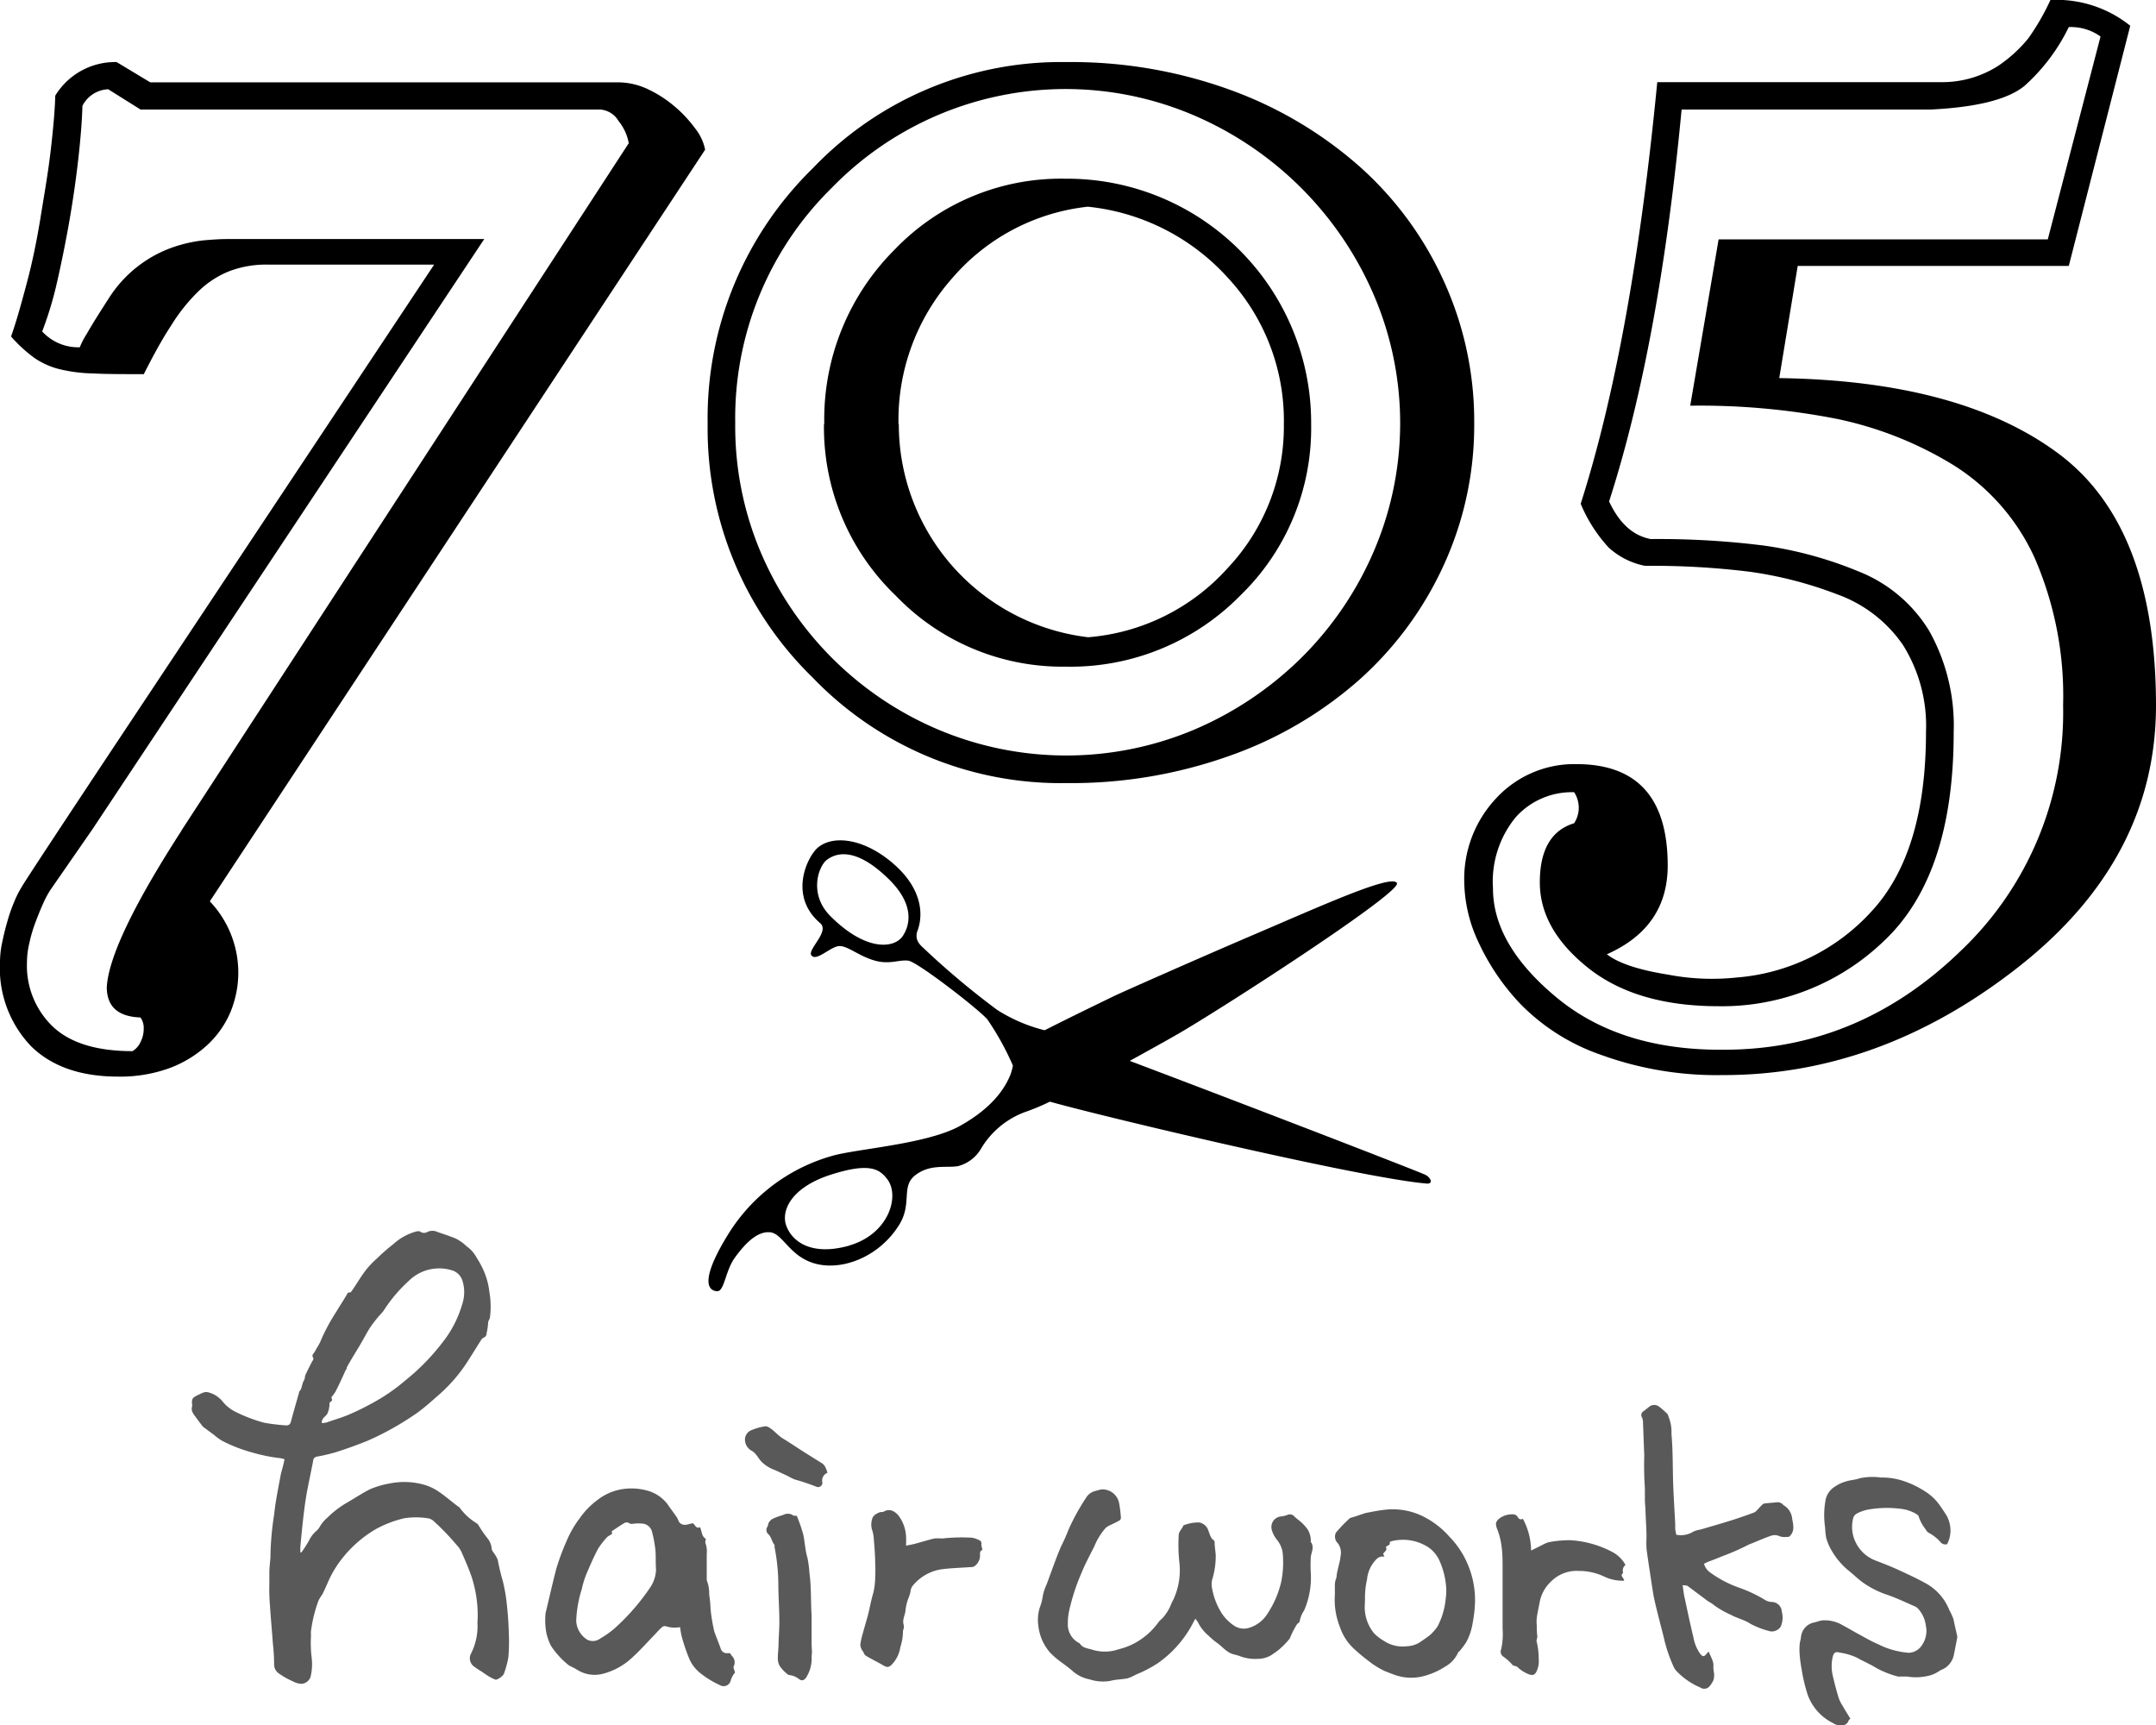 <svg xmlns="http://www.w3.org/2000/svg" viewBox="0 0 212.6 170.08"><defs><style>.cls-1{fill:#595959;}</style></defs><g id="レイヤー_2" data-name="レイヤー 2"><g id="レイヤー_1-2" data-name="レイヤー 1"><path class="cls-1" d="M28.05,143.87a3.14,3.14,0,0,0-.67-.13,16,16,0,0,1-2.47-.52,14.39,14.39,0,0,1-3-1.16,4.77,4.77,0,0,1-.8-.58l-1.07-.79a.81.81,0,0,1-.12-.14c-.2-.26-.4-.52-.59-.79s-.55-.63-.38-1.11c0,0,0-.06,0-.09-.06-.63,0-.74.54-1,.16-.07.31-.16.47-.22a.87.87,0,0,1,.58-.06,2.65,2.65,0,0,1,1.44.94,3.83,3.83,0,0,0,1.28,1,15.06,15.06,0,0,0,2.8,1.06,19.76,19.76,0,0,0,2.17.26c.27,0,.39-.12.46-.38.25-.95.53-1.9.8-2.85,0,0,0-.07,0-.09.32-.3.26-.76.48-1.11.1-.15.08-.38.15-.55.2-.43.42-.86.64-1.29.07-.14.22-.23.09-.46s.1-.37.2-.55c.18-.37.44-.7.58-1.08a19.13,19.13,0,0,1,1.56-2.89c.31-.53.63-1,.95-1.54.09-.15.12-.35.39-.32.08,0,.19-.2.27-.31.42-.62.8-1.27,1.25-1.86a8.9,8.9,0,0,1,1.12-1.18,18.9,18.9,0,0,1,1.65-1.44,5.36,5.36,0,0,1,2.31-1.24c.09,0,.21,0,.26,0a.64.64,0,0,0,.75.07,1.14,1.14,0,0,1,1,0c.62.21,1.23.41,1.83.66a5.49,5.49,0,0,1,.78.51,3.58,3.58,0,0,0,.29.26A3.22,3.22,0,0,1,47,124a9.41,9.41,0,0,1,.68,1.25,7.29,7.29,0,0,1,.58,2.15,8.25,8.25,0,0,1,.06,2.43c0,.22-.21.43-.19.63a5.81,5.81,0,0,1-.15,1,.43.43,0,0,1-.3.43.74.74,0,0,0-.28.3c-.48.75-.94,1.52-1.43,2.26a15.42,15.42,0,0,1-2.61,3c-.72.63-1.43,1.28-2.2,1.84a29,29,0,0,1-2.6,1.62,26.67,26.67,0,0,1-2.4,1.18c-1,.4-2,.76-3,1.08a17.66,17.66,0,0,1-1.91.45.42.42,0,0,0-.37.41c-.19,1-.41,2-.59,2.95-.14.76-.25,1.53-.34,2.3-.13,1.06-.23,2.12-.33,3.18a5.9,5.9,0,0,0,0,.6l.1,0a11.28,11.28,0,0,0,.76-1.18,2.88,2.88,0,0,1,.72-.94,1.65,1.65,0,0,0,.39-.51,3.44,3.44,0,0,1,.69-.79,9.56,9.56,0,0,1,1.81-1.41c.82-.46,1.59-1,2.43-1.41a8.65,8.65,0,0,1,1.88-.55,7.23,7.23,0,0,1,3.49.14,5,5,0,0,1,1.41.69c.67.45,1.28,1,1.92,1.47.05,0,.12.08.14.13A5.86,5.86,0,0,0,47,150.19a.46.46,0,0,1,.17.17,12.65,12.65,0,0,0,.94,1.36,1.85,1.85,0,0,1,.37.95c0,.23.24.44.36.66a1.86,1.86,0,0,1,.25.51,21,21,0,0,0,.5,2.08,17.26,17.26,0,0,1,.42,2.59c.1.88.14,1.77.17,2.66a18.45,18.45,0,0,1-.05,2.23A9.45,9.45,0,0,1,49.7,165c-.07.24-.66.67-.86.6a3.7,3.7,0,0,1-.74-.38c-.19-.11-.37-.25-.55-.37s-.62-.38-.9-.61a1,1,0,0,1-.22-1.17,6,6,0,0,0,.65-3.09,11,11,0,0,0,0-1.52,12.16,12.16,0,0,0-.62-3.12c-.28-.78-.61-1.54-.94-2.29a2.51,2.51,0,0,0-.51-.74,23.71,23.71,0,0,0-2.31-2.39,1.07,1.07,0,0,0-.56-.23,7.72,7.72,0,0,0-2.25,0,10.92,10.92,0,0,0-2.8,1.06,11.84,11.84,0,0,0-3.55,3.17,10.42,10.42,0,0,0-1.21,2.1c-.18.39-.34.79-.54,1.17a5.87,5.87,0,0,0-.37.59,13.79,13.79,0,0,0-.75,3,2.57,2.57,0,0,0,0,.48,12,12,0,0,0,.05,2.08,5.31,5.31,0,0,1-.1,2,1,1,0,0,1-.95.68,2,2,0,0,1-.78-.24A7.94,7.94,0,0,1,27.5,165a1.08,1.08,0,0,1-.47-.83q0-1.05-.12-2.1c-.09-1.26-.21-2.52-.29-3.78a19.12,19.12,0,0,1-.06-2.14c0-.36,0-.71,0-1.07,0-.52.07-1,.11-1.56a2,2,0,0,0,0-.24,29.74,29.74,0,0,1,.37-4c.13-1.28.4-2.54.63-3.81.07-.36.19-.71.27-1.06A5.07,5.07,0,0,0,28.05,143.87Zm3.69-3.56a2,2,0,0,0,.5-.07c.69-.25,1.38-.44,2.06-.72a25.35,25.35,0,0,0,2.51-1.23A18.11,18.11,0,0,0,40,136.08a21.7,21.7,0,0,0,3.69-3.79,10.93,10.93,0,0,0,1.88-3.67,3.76,3.76,0,0,0,.05-2.28,1.55,1.55,0,0,0-1.09-1.1,4.26,4.26,0,0,0-4.24,1.07,14.38,14.38,0,0,0-2.46,2.92,6,6,0,0,1-.41.47,13.74,13.74,0,0,0-.87,1.11c-.34.51-.62,1.07-.93,1.6-.47.81-1,1.62-1.43,2.43,0,.07,0,.15-.09.22-.32.71-.64,1.42-1,2.12a4.11,4.11,0,0,1-.42.58c0,.11.19.34-.12.48-.06,0-.08.17-.07.26a2.41,2.41,0,0,1-.2.86C32.15,139.68,31.69,139.78,31.74,140.31Z"/><path class="cls-1" d="M117.88,159.59c-.24.42-.41.78-.62,1.11a11.08,11.08,0,0,1-3.08,3.28,12.16,12.16,0,0,1-2,1.06c-.13.05-.25.12-.38.18a3.58,3.58,0,0,1-.65.27c-.57.1-1.16.1-1.71.25a4.26,4.26,0,0,1-2-.16,3.54,3.54,0,0,1-1.76-.9c-.32-.27-.65-.51-1-.77a7.75,7.75,0,0,1-1.16-1,4.82,4.82,0,0,1-1.13-2.6,4.12,4.12,0,0,1,.14-1.81,4.86,4.86,0,0,0,.3-1.15,5.19,5.19,0,0,1,.39-1.17l.56-1.53c.23-.62.46-1.25.72-1.87.15-.37.34-.72.5-1.08s.28-.67.42-1a21.38,21.38,0,0,1,1.66-3,1.46,1.46,0,0,1,1-.71,5.36,5.36,0,0,1,.54-.14,1.67,1.67,0,0,1,1.74,1.39,12.39,12.39,0,0,1,.17,1.38.32.32,0,0,1-.12.28c-.28.17-.58.3-.88.45a1.78,1.78,0,0,0-.48.28,6.24,6.24,0,0,0-1.15,1.86c-.31.6-.62,1.21-.92,1.82-.17.36-.31.73-.47,1.09a20.84,20.84,0,0,0-1.07,3.36,5.43,5.43,0,0,0-.14,1.27,2.06,2.06,0,0,0,1.17,2c.29.49.82.48,1.28.64a4.18,4.18,0,0,0,2.57-.06,6.68,6.68,0,0,0,1.42-.52,7,7,0,0,0,2.53-2.19,2.83,2.83,0,0,1,.35-.34,4.56,4.56,0,0,0,.88-1.43c.09-.23.24-.44.32-.68a6.85,6.85,0,0,0,.47-3.45,16.45,16.45,0,0,1-.06-2.63c0-.38.33-.6.44-.93a.14.14,0,0,1,.07-.06,4,4,0,0,1,1.52-.27,1.17,1.17,0,0,1,.9.82c.15.33.19.71.52.93a.26.26,0,0,1,.09.17c0,.42.08.85.11,1.27a7.85,7.85,0,0,1-.35,2.45,2,2,0,0,0,0,.9,6.73,6.73,0,0,0,1,2.5,4.41,4.41,0,0,0,1.2,1.16,1.72,1.72,0,0,0,1.37.21,3.23,3.23,0,0,0,1.9-1.44,9.6,9.6,0,0,0,1.33-3.08,9.47,9.47,0,0,0,.14-3,2.7,2.7,0,0,0-.59-1.23,2.64,2.64,0,0,1-.49-1,1.05,1.05,0,0,1,1-1.26,2.78,2.78,0,0,0,.55-.14.59.59,0,0,1,.69.14c.21.22.47.38.69.59a3.79,3.79,0,0,1,.65.74,2.2,2.2,0,0,1,.29,1.07c0,.05-.06.11,0,.13.36.46.07,1,0,1.42a14,14,0,0,0,0,1.71,8.07,8.07,0,0,1-.67,3.63,2.67,2.67,0,0,0-.43,1.06c0,.11-.21.19-.28.31a8.52,8.52,0,0,0-.46.84c-.09.18-.16.37-.25.56a.87.87,0,0,1-.09.11,8.33,8.33,0,0,1-1,1c-.24.18-.49.36-.75.53a2.64,2.64,0,0,1-1.37.35,4.2,4.2,0,0,1-1.78-.3c-.2-.07-.41-.11-.61-.17-.68-.21-1.09-.81-1.65-1.17a8,8,0,0,1-.76-.66,4.12,4.12,0,0,1-1-1.24C118.13,159.92,118,159.8,117.88,159.59Z"/><path class="cls-1" d="M68.26,150.17c.29.08.33.62.76.4.21.39.13.9.6,1.17a.65.65,0,0,0,0,.58,2.36,2.36,0,0,1,.07.89V154l0,.64c0,.33,0,.67,0,1a.75.75,0,0,0,.06.33,3.49,3.49,0,0,1,.18,1.24,12.18,12.18,0,0,1,.14,1.47,17.86,17.86,0,0,0,.34,2.07,2,2,0,0,0,.1.32c.18.48.39,1,.55,1.45a.63.63,0,0,0,.67.48H72a1.62,1.62,0,0,0,.19.29.86.86,0,0,1,.16,1c-.06.15.07.37.13.62a2.09,2.09,0,0,0-.44.84.72.72,0,0,1-1.07.39A9.23,9.23,0,0,1,69.1,165a3.68,3.68,0,0,1-1.11-1.4,17.3,17.3,0,0,1-.78-2.3c-.07-.27-.1-.55-.15-.87a2.8,2.8,0,0,1-1.44-.1.45.45,0,0,0-.33.09c-.26.24-.5.5-.74.76-.74.76-1.45,1.57-2.24,2.28A6.61,6.61,0,0,1,59.56,165a3.21,3.21,0,0,1-2.62-.35,8,8,0,0,0-.71-.38.91.91,0,0,1-.23-.15,8.15,8.15,0,0,1-1.67-1.85,5.37,5.37,0,0,1-.44-1.2,6.66,6.66,0,0,1-.1-1.89.28.28,0,0,1,0-.09c.35-1.46.68-2.92,1.05-4.36a22.39,22.39,0,0,1,1-2.72,10.32,10.32,0,0,1,1.35-2.35A7.77,7.77,0,0,1,59,147.83a5.32,5.32,0,0,1,2.87-1.06,5.71,5.71,0,0,1,1.8.16,3.72,3.72,0,0,1,2.16,1.39c.3.44.63.87.93,1.31.1.15.13.36.25.49.32.34.72.22,1.09.11l.09,0Zm-3.6,3.67h0c0-.47,0-.93-.08-1.39a11.19,11.19,0,0,0-.28-1.4,1.06,1.06,0,0,0-1-.83,3.72,3.72,0,0,0-.67,0c-.22,0-.41.11-.63-.07a.47.47,0,0,0-.4,0c-.4.23-.78.5-1.16.75-.05,0-.13.12-.12.14.12.25-.1.27-.23.36a1.24,1.24,0,0,0-.26.19,8.34,8.34,0,0,0-.86,1.12c-.43.82-.8,1.67-1.16,2.52a9,9,0,0,0-.44,1.45,11.71,11.71,0,0,0-.55,3.16,2.33,2.33,0,0,0,1,1.77.79.79,0,0,0,.26.13,1.23,1.23,0,0,0,1.13-.2,9.38,9.38,0,0,0,1.41-1,21.85,21.85,0,0,0,3.48-4,3.31,3.31,0,0,0,.59-1.77C64.67,154.48,64.66,154.16,64.66,153.84Z"/><path class="cls-1" d="M165.92,156.3c.07.43.1.77.17,1.11.29,1.32.56,2.65.89,4a4.07,4.07,0,0,0,.65,1.62c.27.34.4.35.68,0l.18-.2c.2.54.54,1,.46,1.55a4.12,4.12,0,0,0,.07.59,1.77,1.77,0,0,1-.06.69,2.46,2.46,0,0,1-.45.67.68.68,0,0,1-.85.05,7,7,0,0,1-2.39-1.67,1.69,1.69,0,0,1-.23-.36,14.83,14.83,0,0,1-1-3c-.3-1.19-.62-2.37-.89-3.57-.15-.68-.24-1.38-.35-2.08-.15-1-.31-2-.44-3a10.24,10.24,0,0,1,0-1.1c0-.87-.07-1.73-.1-2.59,0-.38-.06-.76-.06-1.15s0-.6,0-.9c0-.08,0-.16,0-.24a31.6,31.6,0,0,1-.06-3.23c-.05-1.09-.08-2.17-.13-3.26a1,1,0,0,0-.09-.46.45.45,0,0,1,.18-.65l.49-.39a.79.79,0,0,1,1-.05,9.14,9.14,0,0,1,.81.71c.1.09.11.26.17.39a4,4,0,0,1,.25,1.61c.16,1.73.11,3.47.18,5.21.05,1.22.13,2.45.19,3.67,0,.14,0,.29,0,.43s.07.42.1.62A2.32,2.32,0,0,0,167,151a2.83,2.83,0,0,1,.68-.19l1.64-.48c.64-.19,1.28-.38,1.91-.59s1.18-.4,1.76-.62a1.06,1.06,0,0,0,.32-.28c.18-.18.34-.38.53-.54a.58.58,0,0,1,.3-.08l1-.09a.72.72,0,0,1,.72.27s0,0,0,0a1.73,1.73,0,0,1,.87,1.39c.11.58.28,1.24-.33,1.74-.3,0-.61.08-1-.1a1.14,1.14,0,0,0-.79,0c-.63.22-1.25.49-1.86.74a3.48,3.48,0,0,0-.48.21,24.38,24.38,0,0,1-2.46,1.07c-.45.19-.91.36-1.37.54-.14.05-.28.13-.41.19a1.52,1.52,0,0,0,.62.87,11,11,0,0,0,2.81,1.48,13.37,13.37,0,0,1,2.57,1.21,1.43,1.43,0,0,0,.67.21,1,1,0,0,1,1,.95,2.25,2.25,0,0,1-.11,1.49,1.07,1.07,0,0,1-1,.46,8.2,8.2,0,0,1-2-.76c-.59-.39-1.26-.52-1.86-.85a9.16,9.16,0,0,1-1.75-1c-.2-.18-.46-.29-.67-.45l-1.91-1.43A1.73,1.73,0,0,0,165.92,156.3Z"/><path class="cls-1" d="M192,152.25a.61.61,0,0,1-.64-.19,4,4,0,0,0-1.19-.94.76.76,0,0,1-.28-.33,3.85,3.85,0,0,1-.68-1.24c0-.11-.16-.22-.27-.29a4,4,0,0,0-1.63-.51,10.73,10.73,0,0,0-3.15.1,4.11,4.11,0,0,0-1,.35.78.78,0,0,0-.45.62,3.45,3.45,0,0,0,.28,2.26,3.58,3.58,0,0,0,1.92,1.77c.76.29,1.51.58,2.25.92.94.43,1.89.87,2.79,1.37a5.18,5.18,0,0,1,2.27,2.61,5.64,5.64,0,0,1,.41.9c.11.56.25,1.12.37,1.68a.32.32,0,0,1,0,.14c-.11.57-.22,1.15-.34,1.73a2,2,0,0,1-1.17,1.42,1.19,1.19,0,0,0-.25.13,3.18,3.18,0,0,1-.93.44,5.28,5.28,0,0,1-2.27.11l-.61,0a1.27,1.27,0,0,1-.28,0,9.19,9.19,0,0,1-2.16-.86c-.4-.25-.83-.45-1.25-.67a3.84,3.84,0,0,1-.53-.28,6,6,0,0,0-1.81-.55c-.38-.12-.57,0-.67.39a4.07,4.07,0,0,0,0,1.9c.16.71.35,1.42.56,2.12a3.47,3.47,0,0,0,.37.78c.25.44.52.87.8,1.32-.06.07-.15.13-.18.21-.16.44-.55.47-.9.47a1.7,1.7,0,0,1-.67-.26,5,5,0,0,1-2.45-2.75,16.38,16.38,0,0,1-.6-2.51,12.9,12.9,0,0,1-.2-1.52,5.45,5.45,0,0,1,0-.9c0-.26.11-.5.13-.76a1.62,1.62,0,0,1,1.25-1.45c.28-.05.54-.17.82-.21a3.43,3.43,0,0,1,2,.45c.56.3,1.11.63,1.67.93s1.19.68,1.82.94a8.06,8.06,0,0,0,3.06.87,1.61,1.61,0,0,0,1.31-.75,2.45,2.45,0,0,0,.38-1.95,3,3,0,0,0-.7-1.58,1,1,0,0,0-.46-.33c-.86-.38-1.71-.78-2.59-1.09a9.13,9.13,0,0,1-2.58-1.32c-.48-.37-.91-.8-1.39-1.17a7.32,7.32,0,0,1-1.5-1.78,5.17,5.17,0,0,1-.61-1.4,8.73,8.73,0,0,1-.1-1A8.13,8.13,0,0,1,180,148a2,2,0,0,1,.93-1.42,3.82,3.82,0,0,1,1.12-.52c.44-.14.92-.15,1.35-.31a6.06,6.06,0,0,1,2.08-.07,6.63,6.63,0,0,1,2,.27,9.17,9.17,0,0,1,2.29,1.06,5.06,5.06,0,0,1,1.46,1.34l.27.39c.16.23.31.47.46.71a2.75,2.75,0,0,1,.14.3A2.91,2.91,0,0,1,192,152.25Z"/><path class="cls-1" d="M131.63,157.24c0-.38,0-.74,0-1.09a2.52,2.52,0,0,1,.1-.46.64.64,0,0,0,.06-.18c.05-.7.33-1.37.4-2.07a1.61,1.61,0,0,0-.25-1.26.91.91,0,0,1-.21-1.06,13.73,13.73,0,0,1,1.4-1.45l.54-.16.66-.23c.11,0,.21-.08.32-.1.63-.12,1.25-.25,1.89-.32a6.75,6.75,0,0,1,3.64.58,8.51,8.51,0,0,1,2.76,2.09,8.64,8.64,0,0,1,1.71,2.52,9,9,0,0,1,.8,3.89,13.11,13.11,0,0,1-.23,2.07,6,6,0,0,1-.61,1.86,8.18,8.18,0,0,1-.67.91c-.05.06-.14.1-.16.16a3,3,0,0,1-1.3,1.4,7.13,7.13,0,0,1-1.95.88,4.83,4.83,0,0,1-3.05-.1c-.3-.1-.59-.23-.89-.34a7.84,7.84,0,0,1-1.54-.94,18.21,18.21,0,0,1-1.51-1.25,5.09,5.09,0,0,1-1.4-2.14A7.25,7.25,0,0,1,131.63,157.24Zm4.88-3.75c-.52-.1-.77.21-1,.49a3.24,3.24,0,0,0-.71,1.76,7.86,7.86,0,0,0-.2,1.93c0,.41-.06.84,0,1.24a4,4,0,0,0,.89,2.12,4.34,4.34,0,0,0,1,.77,3.31,3.31,0,0,0,2.19.52,2.68,2.68,0,0,0,1.26-.35c.31-.21.62-.42.93-.65a2.55,2.55,0,0,0,.45-.42,3.23,3.23,0,0,0,.46-.59,7.3,7.3,0,0,0,.78-2.7,5.23,5.23,0,0,0,0-1.53,7.71,7.71,0,0,0-.65-2.28,3.22,3.22,0,0,0-1-1.2,4.6,4.6,0,0,0-3.7-.64c-.06,0-.19.1-.18.12.11.33-.28.25-.37.48.17.28-.13.43-.27.63Z"/><path class="cls-1" d="M160.29,154.3a.69.69,0,0,0-.23.79c-.39.28.11.49.09.76a4.15,4.15,0,0,1-1.93-.39,5.89,5.89,0,0,0-2.35-.57,1.21,1.21,0,0,1-.19,0,3.54,3.54,0,0,0-2.69,1,3.75,3.75,0,0,0-1.19,2.22c-.09.47-.2.93-.26,1.4a4.19,4.19,0,0,0,0,.79c0,.35,0,.7.06,1.05a1.68,1.68,0,0,1-.06.27c0,.09-.06.19,0,.27a7.6,7.6,0,0,1,.19,1.71,2.25,2.25,0,0,1-.18,1.12c-.18.46-.46.52-.91.31a3.3,3.3,0,0,1-1-.66c-.12-.12-.4-.1-.5-.22a4.68,4.68,0,0,0-.94-.84.59.59,0,0,1-.17-.7,7,7,0,0,0,.14-2c0-.9,0-1.81,0-2.72s0-2.11,0-3.17c0-.86,0-1.72-.15-2.57a6.54,6.54,0,0,0-.4-1.42c-.16-.45-.16-.68.21-1a2.14,2.14,0,0,1,1.43-.42.54.54,0,0,1,.38.23c.13.25.3.32.53.21a6.75,6.75,0,0,1,.81,3.13l1.28-.64a2.26,2.26,0,0,1,.49-.19,11.21,11.21,0,0,1,2.09-.19,10.1,10.1,0,0,1,4.11,1.14A3.19,3.19,0,0,1,160.29,154.3Z"/><path class="cls-1" d="M96.89,152.8c-.23.11-.27.26-.25.51a1.31,1.31,0,0,1-.57,1.13.7.7,0,0,1-.36.07c-.91.07-1.82.09-2.73.2a4.5,4.5,0,0,0-2.91,1.56,1.08,1.08,0,0,0-.29.68,3.72,3.72,0,0,1-.2.62,5.29,5.29,0,0,0-.28,1.09c0,.51-.36,1-.19,1.54a1,1,0,0,1,0,.38,1,1,0,0,0-.07.27,5,5,0,0,1-.26,1.55,3.12,3.12,0,0,1-.85,1.73c-.3.29-.47.28-.83.07s-1-.54-1.48-.81c-.19-.11-.39-.2-.46-.45,0-.08-.12-.15-.15-.23a1.39,1.39,0,0,1-.18-.53,7.22,7.22,0,0,1,.24-1.1c.16-.59.34-1.18.5-1.77.2-.76.32-1.52.55-2.27a7,7,0,0,0,.18-1.52,13.46,13.46,0,0,0,0-1.42c0-.82-.08-1.63-.14-2.44a3.48,3.48,0,0,0-.17-.84,1.73,1.73,0,0,1,0-1c.06-.37.39-.56.72-.7.17-.07.38,0,.53-.13a.92.92,0,0,1,.82,0,1.63,1.63,0,0,1,.62.55,3.76,3.76,0,0,1,.66,1.86,8.34,8.34,0,0,1,0,1c.31-.07.59-.11.85-.18.65-.17,1.28-.37,1.93-.53a5.36,5.36,0,0,1,.8,0,17.6,17.6,0,0,1,2.9-.08,2.26,2.26,0,0,1,.72.24.34.34,0,0,1,.23.41A1.75,1.75,0,0,0,96.89,152.8Z"/><path class="cls-1" d="M78.57,149.46a14.5,14.5,0,0,1,.65,1.89c.15.75.18,1.51.4,2.24a10.7,10.7,0,0,1,.2,1.52c.19,1.37.12,2.76.21,4.14,0,.94,0,1.88,0,2.82,0,.41.08.82,0,1.21a3.48,3.48,0,0,1-.57,2.17c-.21.24-.38.29-.65.12a1.85,1.85,0,0,0-.95-.41c-.12,0-.25-.12-.35-.21a3.47,3.47,0,0,1-.63-.7,1.55,1.55,0,0,1-.18-.76c0-.42.05-.83.07-1.24,0-.8.09-1.6.08-2.4,0-1.24-.1-2.48-.1-3.73a19.37,19.37,0,0,0-.37-3.56c0-.07,0-.18,0-.23-.27-.31-.3-.76-.6-1.05a.55.55,0,0,1-.11-.74c.08-.14.07-.32.16-.45a1,1,0,0,1,.4-.36,7.22,7.22,0,0,1,1-.36.94.94,0,0,1,.92,0C78.23,149.47,78.4,149.44,78.57,149.46Z"/><path class="cls-1" d="M81.6,145.21a.82.82,0,0,0-.51.94.42.42,0,0,1-.58.44,20.86,20.86,0,0,0-2.15-.72,7.69,7.69,0,0,1-.76-.38c-.42-.19-.83-.39-1.25-.57a3.51,3.51,0,0,1-1.28-.82c-.33-.36-.52-.84-1-1.09a1.25,1.25,0,0,1-.61-1.1,1,1,0,0,1,.59-.88,5.5,5.5,0,0,1,1.4-.4.65.65,0,0,1,.38.11c.5.29.85.77,1.34,1.07.72.44,1.41.91,2.12,1.36L81,144.24C81.3,144.42,81.4,144.61,81.6,145.21Z"/><path d="M14.18,36.89c-2,0-3.7,0-5-.07a15.35,15.35,0,0,1-3.31-.42,7.58,7.58,0,0,1-2.48-1.11,14.2,14.2,0,0,1-2.3-2.11c.51-1.43,1-3.2,1.56-5.3s1-4.28,1.36-6.51S4.75,17,5,14.83s.41-3.92.45-5.4a6.91,6.91,0,0,1,6.05-3.31l3.32,2H61a6.9,6.9,0,0,1,2.9.68,11.75,11.75,0,0,1,2.63,1.7,12.33,12.33,0,0,1,2,2.14,4.83,4.83,0,0,1,1,2.12L20.69,88.87a10.19,10.19,0,0,1,2,11,9.47,9.47,0,0,1-2.34,3.25,11.31,11.31,0,0,1-3.71,2.22,14.21,14.21,0,0,1-5,.81c-3.68,0-6.55-1-8.58-3A11.12,11.12,0,0,1,0,94.85a9.4,9.4,0,0,1,.23-2c.15-.71.32-1.41.52-2.08a15.32,15.32,0,0,1,.65-1.85,9.68,9.68,0,0,1,.68-1.37Q2.35,87,12.56,71.63L42.81,26.09H26.41a10.19,10.19,0,0,0-3.8.65,9.24,9.24,0,0,0-3.06,2,17.45,17.45,0,0,0-2.67,3.35C16,33.42,15.14,35,14.18,36.89Zm3.71,45L62,14.12a4.79,4.79,0,0,0-1-2.18A2.29,2.29,0,0,0,59.2,10.8H13.86l-3.19-2a3,3,0,0,0-2.54,1.63q-.06,2.09-.39,5.07t-.88,6.18q-.56,3.19-1.23,6.12a35.12,35.12,0,0,1-1.47,4.88,4.81,4.81,0,0,0,3.71,1.56,7.59,7.59,0,0,1,.69-1.33c.45-.8,1.2-2,2.24-3.61a12.28,12.28,0,0,1,6.25-4.92,13.89,13.89,0,0,1,3-.68c.91-.08,1.67-.13,2.27-.13H47.75L9.11,81.77,5,87.7a9.18,9.18,0,0,0-.78,1.46c-.26.58-.51,1.2-.75,1.85a13.74,13.74,0,0,0-.58,2,8,8,0,0,0-.23,1.85,8.31,8.31,0,0,0,2.57,6.38q2.56,2.4,7.84,2.4a2.07,2.07,0,0,0,.78-.88,2.87,2.87,0,0,0,.32-1.33,1.75,1.75,0,0,0-.32-1.11c-2.22-.08-3.32-1.08-3.32-3Q10.8,92.9,17.89,81.91Z"/><path d="M105.13,6.12a46,46,0,0,1,16.23,2.76,39.64,39.64,0,0,1,12.72,7.55,33.79,33.79,0,0,1,8.29,11.28,33.29,33.29,0,0,1,3,14,33.08,33.08,0,0,1-3,14,34.17,34.17,0,0,1-8.26,11.25,38.68,38.68,0,0,1-12.72,7.51,46.51,46.51,0,0,1-16.26,2.74,33.91,33.91,0,0,1-25-10.41,34.25,34.25,0,0,1-10.35-25A34.45,34.45,0,0,1,80.15,16.59,33.82,33.82,0,0,1,105.13,6.12ZM82,18.54a31.81,31.81,0,0,0-9.5,23.16A31.81,31.81,0,0,0,75,54.42,33,33,0,0,0,92.41,71.89a32.49,32.49,0,0,0,25.47,0,34,34,0,0,0,10.47-7.06,33.26,33.26,0,0,0,7.09-10.41,32,32,0,0,0,0-25.4,33.78,33.78,0,0,0-17.6-17.6A32.16,32.16,0,0,0,82,18.54Zm-.72,23.29a23.64,23.64,0,0,1,6.93-17.21,22.71,22.71,0,0,1,16.82-7,24.07,24.07,0,0,1,24.26,24.26,22.94,22.94,0,0,1-7,16.85,23.47,23.47,0,0,1-17.21,7,22.77,22.77,0,0,1-16.75-7A23,23,0,0,1,81.25,41.83Zm7.35,0a21.15,21.15,0,0,0,18.67,21A20.69,20.69,0,0,0,121.07,56a20.37,20.37,0,0,0,5.53-14.18,20.7,20.7,0,0,0-5.53-14.44,21.55,21.55,0,0,0-13.8-7,20.53,20.53,0,0,0-13.33,7A21.09,21.09,0,0,0,88.6,41.83Z"/><path d="M202.19,0a11.6,11.6,0,0,1,7.87,2.54L204,26.22H177.27l-1.82,11.06q17.84.26,27.49,7.41t9.66,24.85q0,15.17-13.6,25.83T169.86,106a33.39,33.39,0,0,1-12-2,20.42,20.42,0,0,1-8-5.08,22.64,22.64,0,0,1-4.13-6.15,14.36,14.36,0,0,1-1.34-5.72,11.6,11.6,0,0,1,3.19-8.39,10.48,10.48,0,0,1,7.87-3.32q9,0,9,10,0,6.09-6,8.75,1.69,1.31,6,2a23.12,23.12,0,0,0,6.8.29,20.09,20.09,0,0,0,13.27-6.49q5.4-5.79,5.4-17.73a15,15,0,0,0-2.28-8.58,13.34,13.34,0,0,0-6.53-5,38.93,38.93,0,0,0-8.59-2.21,78.39,78.39,0,0,0-10.31-.58A7.5,7.5,0,0,1,158.64,54a14.69,14.69,0,0,1-2.77-4.33q5.07-15.87,7.55-41.57h28a10.23,10.23,0,0,0,5.59-1.59,13.58,13.58,0,0,0,3-2.73A23.27,23.27,0,0,0,202.19,0ZM169.47,99.21q-8.13,0-12.88-3.79T151.84,87q0-4.8,3.38-5.83a2.78,2.78,0,0,0,0-3.06,7.43,7.43,0,0,0-5.76,2.47,10,10,0,0,0-2.24,7q0,5.59,6.31,10.8T170,103.5q13.33,0,23.39-9.79a32.41,32.41,0,0,0,10.05-24.17A34.08,34.08,0,0,0,200.63,55a21.08,21.08,0,0,0-8-9.14,36,36,0,0,0-11.45-4.55A70.07,70.07,0,0,0,166.67,40l2.8-16.4h32.46l5.2-20A5,5,0,0,0,204,2.67a18.75,18.75,0,0,1-4.36,5.79q-2.42,2-9.24,2.34H165.82q-2.2,23.3-7.15,38.64c1,2.13,2.32,3.36,4.1,3.71A83.16,83.16,0,0,1,174,53.8a38.31,38.31,0,0,1,9.24,2.53,14.29,14.29,0,0,1,7,5.88,19.11,19.11,0,0,1,2.41,10q0,14.09-6.87,20.56A23,23,0,0,1,169.47,99.21Z"/><path d="M140.61,115.86c-.38-.23-18.13-7.08-29.21-11.26,1.73-.95,3.35-1.85,4.54-2.53,4-2.27,22.31-14.07,21.81-15s-7.44,2.24-14.52,5.26c-5.09,2.18-12.82,5.6-13.42,5.9-3.36,1.63-5,2.44-6.8,3.35a15.82,15.82,0,0,1-4.67-2,79.33,79.33,0,0,1-7.06-5.9c-.35-.36-1.11-.83-.85-1.79.68-1.7.48-4.22-2.21-6.62-2.88-2.57-6-3-7.56-1.71-1,.83-3,4.75.25,7.49.89.84-1.35,2.61-.89,3.16s1.61-.62,2.5-.89,2,.91,3.77,1.4c1.45.4,2.37-.12,3.28,0s7,4.84,7.8,5.8a27.17,27.17,0,0,1,2.51,4.54,5.17,5.17,0,0,1-.25.92c-.5,1.22-1.64,3.15-4.91,5s-10.35,2.29-12.71,3a17.7,17.7,0,0,0-10.17,7.66c-2.6,4.18-2.25,5.59-1.14,5.67.73.06.81-2,1.77-3.32s2.17-2.62,3.47-2.49,1.93,2.49,4.61,3.13,6.22-.8,8.12-3.87c1.31-2.12.14-3.77,1.59-4.89s3-.7,4.2-.89a3.71,3.71,0,0,0,2.27-1.71,8.46,8.46,0,0,1,4.25-3.59,22.74,22.74,0,0,0,2.55-1.06c5.19,1.47,30.52,7.48,37,8.06C141.38,116.82,141.13,116.17,140.61,115.86ZM89,92.32c-.93,1.28-3.75,1.39-7.12-2-2.16-2.16-1.18-4.93-.32-5.56s2.83-1.38,6.3,2.14C90.33,89.48,89.6,91.44,89,92.32Zm-5.24,30.49c-3.9,1.1-5.73-.52-6.24-2s.54-3.76,4.44-5,4.79-.49,5.53.45C88.77,117.94,87.62,121.7,83.72,122.81Z"/></g></g></svg>